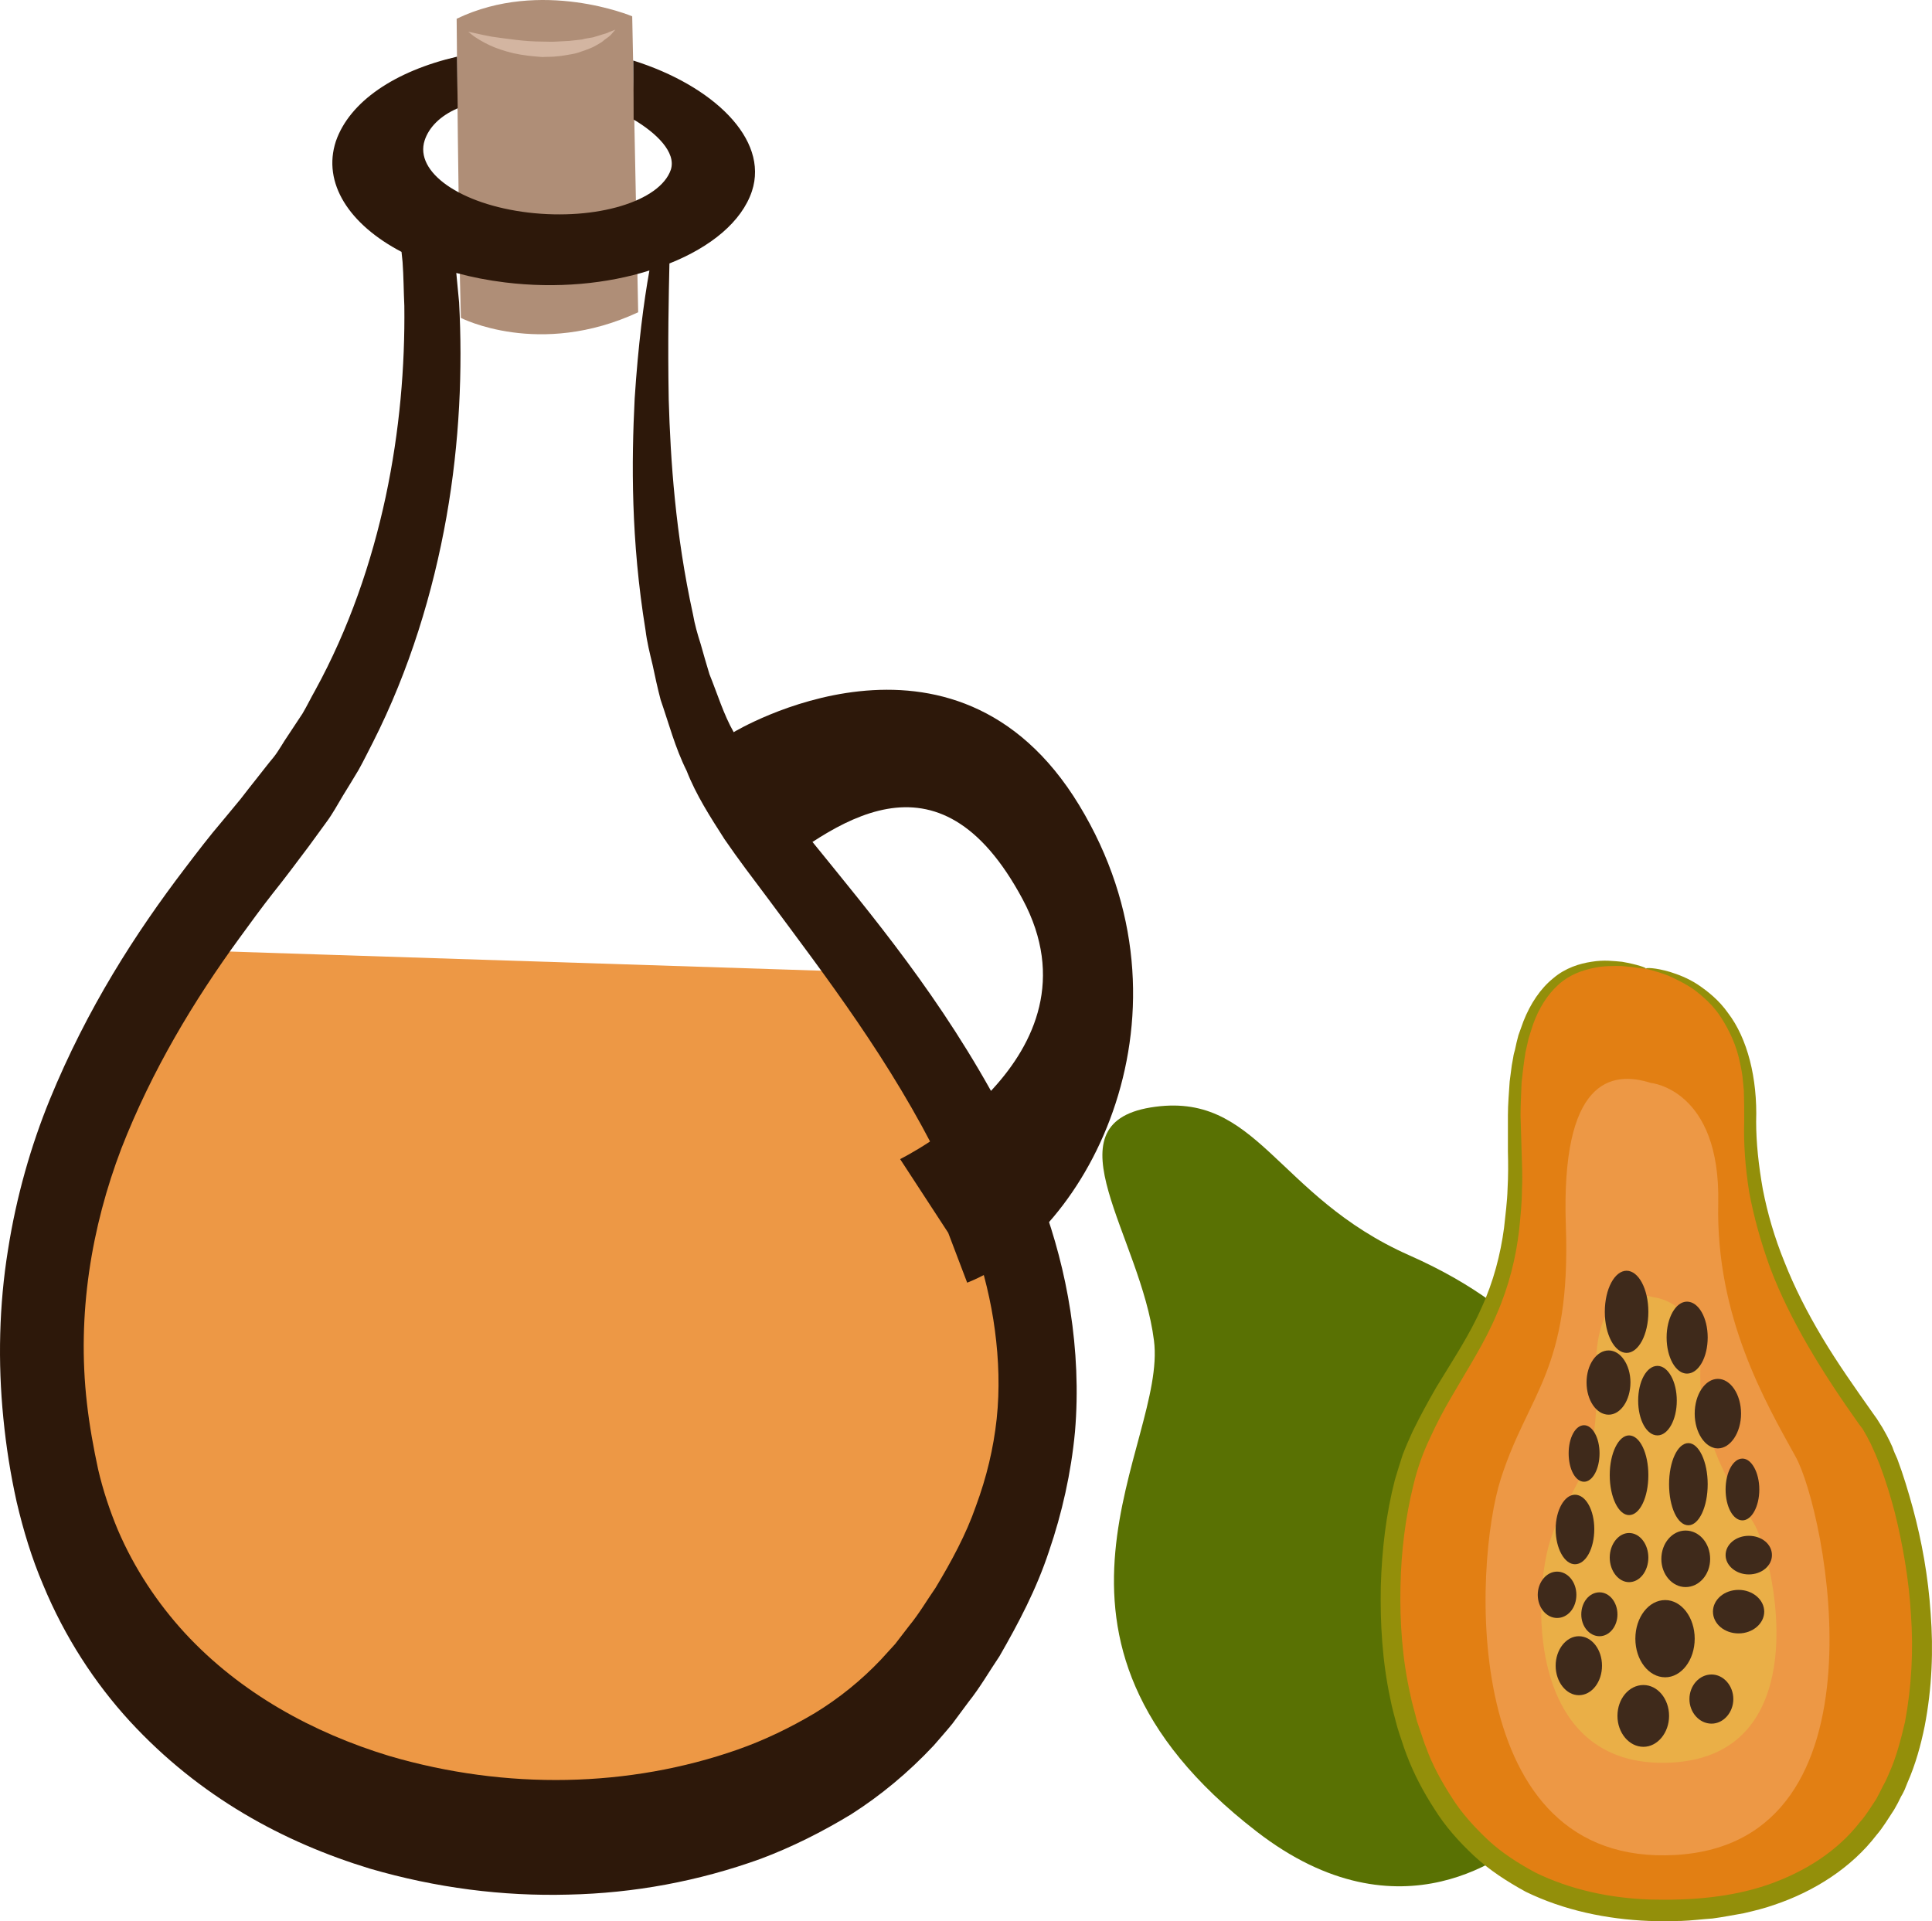 <?xml version="1.0" encoding="UTF-8" standalone="no"?>
<!-- Creator: CorelDRAW Home & Student X7 -->

<svg
   xmlns:dc="http://purl.org/dc/elements/1.1/"
   xmlns:cc="http://creativecommons.org/ns#"
   xmlns:rdf="http://www.w3.org/1999/02/22-rdf-syntax-ns#"
   xmlns:svg="http://www.w3.org/2000/svg"
   xmlns="http://www.w3.org/2000/svg"
   xmlns:sodipodi="http://sodipodi.sourceforge.net/DTD/sodipodi-0.dtd"
   xmlns:inkscape="http://www.inkscape.org/namespaces/inkscape"
   xml:space="preserve"
   width="55.024mm"
   height="54.719mm"
   version="1.1"
   style="clip-rule:evenodd;fill-rule:evenodd;image-rendering:optimizeQuality;shape-rendering:geometricPrecision;text-rendering:geometricPrecision"
   viewBox="0 0 5502.368 5471.88"
   id="svg69"
   sodipodi:docname="3928.svg"
   inkscape:version="0.92.4 (5da689c313, 2019-01-14)"><sodipodi:namedview
   pagecolor="#ffffff"
   bordercolor="#666666"
   borderopacity="1"
   objecttolerance="10"
   gridtolerance="10"
   guidetolerance="10"
   inkscape:pageopacity="0"
   inkscape:pageshadow="2"
   inkscape:window-width="640"
   inkscape:window-height="480"
   id="namedview71"
   showgrid="false"
   inkscape:zoom="0.2102413"
   inkscape:cx="102.59667"
   inkscape:cy="91.708135"
   inkscape:window-x="0"
   inkscape:window-y="0"
   inkscape:window-maximized="0"
   inkscape:current-layer="svg69" />
 <defs
   id="defs4">
  <style
   type="text/css"
   id="style2">
   <![CDATA[
    .fil7 {fill:#2D180A;fill-rule:nonzero}
    .fil5 {fill:#3F2A1B;fill-rule:nonzero}
    .fil0 {fill:#597103;fill-rule:nonzero}
    .fil4 {fill:#938F0A;fill-rule:nonzero}
    .fil6 {fill:#AF8E77;fill-rule:nonzero}
    .fil8 {fill:#D3B5A1;fill-rule:nonzero}
    .fil1 {fill:#E27F13;fill-rule:nonzero}
    .fil3 {fill:#EAAF47;fill-rule:nonzero}
    .fil2 {fill:#ED9845;fill-rule:nonzero}
   ]]>
  </style>
 </defs>
 <g
   id="Vrstva_x0020_1"
   transform="translate(-7785.463,-11804.565)">
  <g
   id="_727198000">
   <path
   class="fil0"
   d="m 12253,15763 c 0,0 -72,-214 -454,-383 -382,-169 -431,-471 -737,-421 -295,49 -27,368 10,664 38,297 -429,841 292,1398 412,319 726,60 788,4 z"
   id="path7"
   inkscape:connector-curvature="0"
   style="fill:#597103;fill-rule:nonzero" />
   <path
   class="fil1"
   d="m 12473,14563 c 0,0 308,22 297,417 -11,396 208,693 340,880 132,187 429,1341 -527,1385 -957,44 -891,-1011 -770,-1308 121,-297 308,-374 286,-879 -22,-506 198,-540 374,-495 z"
   id="path9"
   inkscape:connector-curvature="0"
   style="fill:#e27f13;fill-rule:nonzero" />
   <path
   class="fil2"
   d="m 12487,14889 c 0,0 199,18 192,343 -7,324 135,567 220,721 86,153 278,1099 -341,1135 -618,36 -576,-829 -498,-1072 78,-244 200,-307 185,-721 -14,-415 128,-442 242,-406 z"
   id="path11"
   inkscape:connector-curvature="0"
   style="fill:#ed9845;fill-rule:nonzero" />
   <path
   class="fil3"
   d="m 12497,15500 c 0,0 136,11 131,207 -5,195 93,341 151,434 58,92 190,662 -234,684 -423,21 -394,-500 -340,-646 53,-147 136,-185 126,-435 -10,-249 88,-266 166,-244 z"
   id="path13"
   inkscape:connector-curvature="0"
   style="fill:#eaaf47;fill-rule:nonzero" />
   <path
   class="fil4"
   d="m 12473,14563 c -1,2 -24,-3 -70,-7 -22,0 -50,-1 -81,6 -32,7 -67,19 -98,47 -31,28 -56,67 -73,115 -4,13 -8,25 -12,38 -3,13 -6,26 -9,40 -1,6 -2,13 -3,20 -1,7 -2,15 -3,22 -2,14 -3,29 -5,44 -1,31 -3,62 -3,94 1,33 2,67 3,101 1,36 3,72 1,110 0,37 -4,75 -8,115 -9,78 -29,160 -64,240 -34,81 -83,156 -128,234 -23,39 -44,79 -63,121 -20,42 -35,85 -46,131 -23,92 -35,190 -37,290 -2,101 5,205 28,307 5,26 13,50 19,76 4,13 9,25 13,38 4,12 8,25 13,37 18,50 44,97 73,142 28,45 65,85 104,122 40,37 86,66 134,92 100,49 212,73 327,77 115,3 230,-6 335,-42 104,-36 198,-95 263,-179 18,-20 31,-43 46,-65 6,-11 12,-23 18,-35 l 9,-17 8,-18 c 22,-48 35,-99 47,-150 19,-102 24,-205 17,-305 -6,-101 -23,-198 -46,-291 -12,-46 -26,-91 -42,-134 -4,-11 -9,-21 -13,-32 -5,-10 -9,-21 -14,-31 -5,-9 -10,-20 -15,-28 l -8,-14 -10,-13 c -106,-149 -197,-297 -253,-445 -27,-74 -47,-147 -60,-217 -11,-70 -16,-138 -14,-200 0,-32 0,-60 -1,-88 -1,-14 -3,-27 -4,-41 -1,-6 -2,-13 -3,-19 -1,-7 -3,-13 -4,-19 -10,-51 -31,-93 -53,-128 -23,-36 -51,-60 -77,-80 -27,-19 -52,-30 -73,-40 -41,-16 -65,-19 -65,-21 0,-2 25,-3 69,10 22,7 50,17 79,36 28,19 60,44 86,81 55,72 84,185 80,309 0,61 7,125 19,193 13,67 33,137 62,208 28,71 64,142 107,214 43,72 93,143 146,218 l 10,14 10,16 c 7,10 12,21 18,31 6,11 11,22 16,33 4,12 9,23 14,34 17,45 31,92 44,139 26,96 44,196 51,301 8,104 4,212 -17,321 -11,54 -26,109 -49,161 l -8,20 c -3,6 -6,13 -10,19 -6,13 -13,26 -20,38 -16,24 -31,50 -50,72 -72,94 -178,161 -291,199 -28,10 -57,17 -87,24 -29,5 -59,11 -89,15 -30,2 -60,6 -90,7 -30,0 -60,1 -91,0 -121,-5 -242,-30 -351,-83 -53,-29 -104,-62 -147,-102 -44,-41 -83,-85 -114,-135 -31,-48 -58,-99 -78,-152 -5,-13 -10,-27 -14,-40 -5,-14 -9,-27 -13,-40 -7,-27 -15,-54 -20,-81 -23,-107 -29,-216 -27,-320 3,-104 15,-206 40,-303 7,-23 14,-47 22,-71 9,-24 19,-46 29,-68 21,-43 44,-85 67,-125 48,-79 96,-151 129,-227 34,-74 54,-152 64,-227 4,-38 9,-75 10,-111 2,-36 2,-72 1,-107 0,-34 0,-69 0,-102 0,-33 3,-65 5,-97 2,-15 4,-31 6,-46 1,-7 3,-15 4,-22 1,-8 3,-15 5,-22 3,-14 6,-28 10,-42 5,-13 9,-26 14,-39 20,-51 49,-94 85,-123 35,-30 76,-42 109,-47 35,-6 64,-2 87,0 46,8 68,17 68,19 z"
   id="path15"
   inkscape:connector-curvature="0"
   style="fill:#938f0a;fill-rule:nonzero" />
   <path
   class="fil5"
   d="m 12480,15541 c 0,65 -28,117 -62,117 -34,0 -62,-52 -62,-117 0,-65 28,-117 62,-117 34,0 62,52 62,117 z"
   id="path17"
   inkscape:connector-curvature="0"
   style="fill:#3f2a1b;fill-rule:nonzero" />
   <path
   class="fil5"
   d="m 12649,15614 c 0,57 -26,103 -59,103 -32,0 -58,-46 -58,-103 0,-56 26,-102 58,-102 33,0 59,46 59,102 z"
   id="path19"
   inkscape:connector-curvature="0"
   style="fill:#3f2a1b;fill-rule:nonzero" />
   <path
   class="fil5"
   d="m 12429,15742 c 0,51 -28,92 -62,92 -35,0 -63,-41 -63,-92 0,-50 28,-91 63,-91 34,0 62,41 62,91 z"
   id="path21"
   inkscape:connector-curvature="0"
   style="fill:#3f2a1b;fill-rule:nonzero" />
   <path
   class="fil5"
   d="m 12561,15794 c 0,55 -25,99 -55,99 -31,0 -55,-44 -55,-99 0,-55 24,-99 55,-99 30,0 55,44 55,99 z"
   id="path23"
   inkscape:connector-curvature="0"
   style="fill:#3f2a1b;fill-rule:nonzero" />
   <path
   class="fil5"
   d="m 12744,15831 c 0,54 -30,99 -66,99 -36,0 -66,-45 -66,-99 0,-55 30,-99 66,-99 36,0 66,44 66,99 z"
   id="path25"
   inkscape:connector-curvature="0"
   style="fill:#3f2a1b;fill-rule:nonzero" />
   <path
   class="fil5"
   d="m 12649,16032 c 0,65 -25,117 -55,117 -31,0 -55,-52 -55,-117 0,-64 24,-117 55,-117 30,0 55,53 55,117 z"
   id="path27"
   inkscape:connector-curvature="0"
   style="fill:#3f2a1b;fill-rule:nonzero" />
   <path
   class="fil5"
   d="m 12796,16047 c 0,49 -22,88 -48,88 -27,0 -48,-39 -48,-88 0,-48 21,-88 48,-88 26,0 48,40 48,88 z"
   id="path29"
   inkscape:connector-curvature="0"
   style="fill:#3f2a1b;fill-rule:nonzero" />
   <path
   class="fil5"
   d="m 12480,16006 c 0,63 -24,114 -55,114 -30,0 -55,-51 -55,-114 0,-62 25,-113 55,-113 31,0 55,51 55,113 z"
   id="path31"
   inkscape:connector-curvature="0"
   style="fill:#3f2a1b;fill-rule:nonzero" />
   <path
   class="fil5"
   d="m 12341,15944 c 0,45 -20,81 -44,81 -25,0 -44,-36 -44,-81 0,-44 19,-80 44,-80 24,0 44,36 44,80 z"
   id="path33"
   inkscape:connector-curvature="0"
   style="fill:#3f2a1b;fill-rule:nonzero" />
   <path
   class="fil5"
   d="m 12326,16160 c 0,55 -24,100 -55,100 -30,0 -55,-45 -55,-100 0,-54 25,-98 55,-98 31,0 55,44 55,98 z"
   id="path35"
   inkscape:connector-curvature="0"
   style="fill:#3f2a1b;fill-rule:nonzero" />
   <path
   class="fil5"
   d="m 12480,16241 c 0,38 -24,70 -55,70 -30,0 -55,-32 -55,-70 0,-38 25,-70 55,-70 31,0 55,32 55,70 z"
   id="path37"
   inkscape:connector-curvature="0"
   style="fill:#3f2a1b;fill-rule:nonzero" />
   <path
   class="fil5"
   d="m 12656,16245 c 0,44 -31,80 -70,80 -38,0 -69,-36 -69,-80 0,-45 31,-81 69,-81 39,0 70,36 70,81 z"
   id="path39"
   inkscape:connector-curvature="0"
   style="fill:#3f2a1b;fill-rule:nonzero" />
   <path
   class="fil5"
   d="m 12612,16472 c 0,61 -38,110 -84,110 -47,0 -85,-49 -85,-110 0,-61 38,-110 85,-110 46,0 84,49 84,110 z"
   id="path41"
   inkscape:connector-curvature="0"
   style="fill:#3f2a1b;fill-rule:nonzero" />
   <path
   class="fil5"
   d="m 12392,16403 c 0,34 -23,62 -51,62 -29,0 -52,-28 -52,-62 0,-35 23,-63 52,-63 28,0 51,28 51,63 z"
   id="path43"
   inkscape:connector-curvature="0"
   style="fill:#3f2a1b;fill-rule:nonzero" />
   <path
   class="fil5"
   d="m 12275,16347 c 0,37 -24,66 -55,66 -30,0 -55,-29 -55,-66 0,-36 25,-66 55,-66 31,0 55,30 55,66 z"
   id="path45"
   inkscape:connector-curvature="0"
   style="fill:#3f2a1b;fill-rule:nonzero" />
   <path
   class="fil5"
   d="m 12348,16549 c 0,46 -29,84 -66,84 -36,0 -66,-38 -66,-84 0,-46 30,-84 66,-84 37,0 66,38 66,84 z"
   id="path47"
   inkscape:connector-curvature="0"
   style="fill:#3f2a1b;fill-rule:nonzero" />
   <path
   class="fil5"
   d="m 12539,16692 c 0,48 -33,88 -73,88 -41,0 -74,-40 -74,-88 0,-49 33,-88 74,-88 40,0 73,39 73,88 z"
   id="path49"
   inkscape:connector-curvature="0"
   style="fill:#3f2a1b;fill-rule:nonzero" />
   <path
   class="fil5"
   d="m 12722,16644 c 0,38 -28,70 -62,70 -35,0 -63,-32 -63,-70 0,-38 28,-70 63,-70 34,0 62,32 62,70 z"
   id="path51"
   inkscape:connector-curvature="0"
   style="fill:#3f2a1b;fill-rule:nonzero" />
   <path
   class="fil5"
   d="m 12810,16395 c 0,34 -33,62 -73,62 -41,0 -73,-28 -73,-62 0,-34 32,-62 73,-62 40,0 73,28 73,62 z"
   id="path53"
   inkscape:connector-curvature="0"
   style="fill:#3f2a1b;fill-rule:nonzero" />
   <path
   class="fil5"
   d="m 12832,16234 c 0,30 -29,55 -66,55 -36,0 -66,-25 -66,-55 0,-31 30,-55 66,-55 37,0 66,24 66,55 z"
   id="path55"
   inkscape:connector-curvature="0"
   style="fill:#3f2a1b;fill-rule:nonzero" />
  </g>
  <path
   class="fil2"
   d="m 8288,14510 c 0,0 -664,1251 -181,1889 483,637 2197,1201 2616,-411 0,0 35,-810 -488,-1415 z"
   id="path58"
   inkscape:connector-curvature="0"
   style="fill:#ed9845;fill-rule:nonzero" />
  <path
   class="fil6"
   d="m 9086,11858 c 0,0 5,608 12,852 0,0 223,115 505,-16 l -17,-843 c 0,0 -259,-109 -500,7 z"
   id="path60"
   inkscape:connector-curvature="0"
   style="fill:#af8e77;fill-rule:nonzero" />
  <path
   class="fil7"
   d="m 10624,15846 c -9,84 -29,167 -59,248 -28,81 -70,158 -115,233 -25,36 -47,74 -75,108 l -40,52 -41,45 c -55,58 -119,110 -188,152 -69,41 -143,77 -220,104 -308,108 -658,116 -992,18 -217,-66 -424,-179 -582,-350 -78,-85 -144,-184 -191,-294 -23,-55 -42,-112 -56,-172 -13,-60 -25,-126 -32,-189 -29,-253 13,-502 98,-725 87,-223 207,-422 336,-599 32,-44 64,-88 97,-130 17,-21 33,-42 49,-63 17,-23 35,-46 52,-69 17,-23 34,-47 51,-70 17,-23 31,-49 46,-74 15,-24 30,-49 45,-74 14,-25 27,-52 40,-77 105,-207 172,-429 210,-643 38,-215 46,-422 36,-611 -3,-28 -5,-56 -8,-84 44,12 90,21 139,27 147,18 291,4 411,-34 -16,89 -32,211 -42,365 -9,179 -11,402 31,660 4,33 12,65 20,98 7,33 14,66 23,100 23,66 41,136 74,202 27,69 67,131 108,195 39,57 81,112 123,168 166,224 351,464 495,757 70,146 130,306 152,474 11,83 14,168 5,252 z m 210,-307 c -34,-221 -112,-408 -195,-570 -171,-322 -371,-558 -545,-773 -43,-53 -86,-105 -126,-155 -33,-50 -68,-95 -93,-151 -29,-51 -47,-111 -69,-165 -9,-29 -17,-58 -25,-86 -9,-28 -17,-56 -22,-85 -50,-228 -64,-439 -69,-611 -3,-166 0,-296 2,-388 118,-47 206,-119 235,-206 49,-149 -112,-301 -338,-372 1,64 1,161 1,168 64,38 122,93 106,143 -31,90 -212,145 -406,122 -193,-23 -325,-115 -295,-206 12,-36 43,-69 94,-91 0,-30 -2,-117 -2,-147 -177,41 -306,128 -345,241 -39,119 38,237 187,315 1,10 2,20 3,29 3,41 3,83 5,125 2,171 -13,355 -53,543 -40,187 -105,377 -201,552 -12,21 -23,44 -36,66 -13,20 -27,41 -41,62 -14,20 -26,43 -41,62 -16,19 -31,39 -47,59 -15,19 -31,39 -47,60 -17,21 -35,42 -53,64 -36,42 -71,88 -106,134 -141,185 -278,398 -385,659 -53,130 -95,275 -119,429 -25,155 -29,318 -13,478 8,81 20,158 38,239 19,81 43,160 75,235 62,150 148,281 247,389 199,216 438,345 684,420 189,55 378,79 565,74 187,-4 371,-38 548,-102 88,-33 174,-76 258,-127 83,-53 162,-118 235,-196 18,-21 36,-41 53,-62 l 46,-62 c 32,-40 59,-87 88,-130 54,-94 105,-190 141,-299 37,-108 63,-223 74,-340 10,-117 4,-234 -13,-344 z"
   id="path62"
   inkscape:connector-curvature="0"
   style="fill:#2d180a;fill-rule:nonzero" />
  <path
   class="fil8"
   d="m 9119,11895 c 0,0 7,1 19,4 12,3 28,6 48,10 20,3 43,6 68,9 24,3 51,5 77,5 13,0 26,1 39,0 13,-1 25,-1 37,-2 13,-1 24,-3 36,-4 10,-3 21,-4 31,-6 9,-3 18,-5 26,-8 7,-2 15,-4 20,-7 11,-4 18,-7 18,-7 0,0 -5,6 -13,15 -5,5 -11,9 -18,14 -6,6 -15,11 -24,16 -10,6 -21,10 -32,14 -12,4 -24,9 -38,11 -13,2 -26,5 -41,6 -14,2 -28,1 -42,2 -28,-2 -57,-5 -83,-11 -25,-6 -49,-14 -68,-23 -19,-9 -35,-19 -45,-26 -9,-7 -15,-12 -15,-12 z"
   id="path64"
   inkscape:connector-curvature="0"
   style="fill:#d3b5a1;fill-rule:nonzero" />
  <path
   class="fil7"
   d="m 9875,13890 c 0,0 627,-380 984,208 356,587 27,1224 -319,1360 l -54,-142 -137,-210 c 0,0 590,-289 349,-740 -242,-452 -536,-217 -751,-52 l -119,-371 z"
   id="path66"
   inkscape:connector-curvature="0"
   style="fill:#2d180a;fill-rule:nonzero" />
 </g>
</svg>